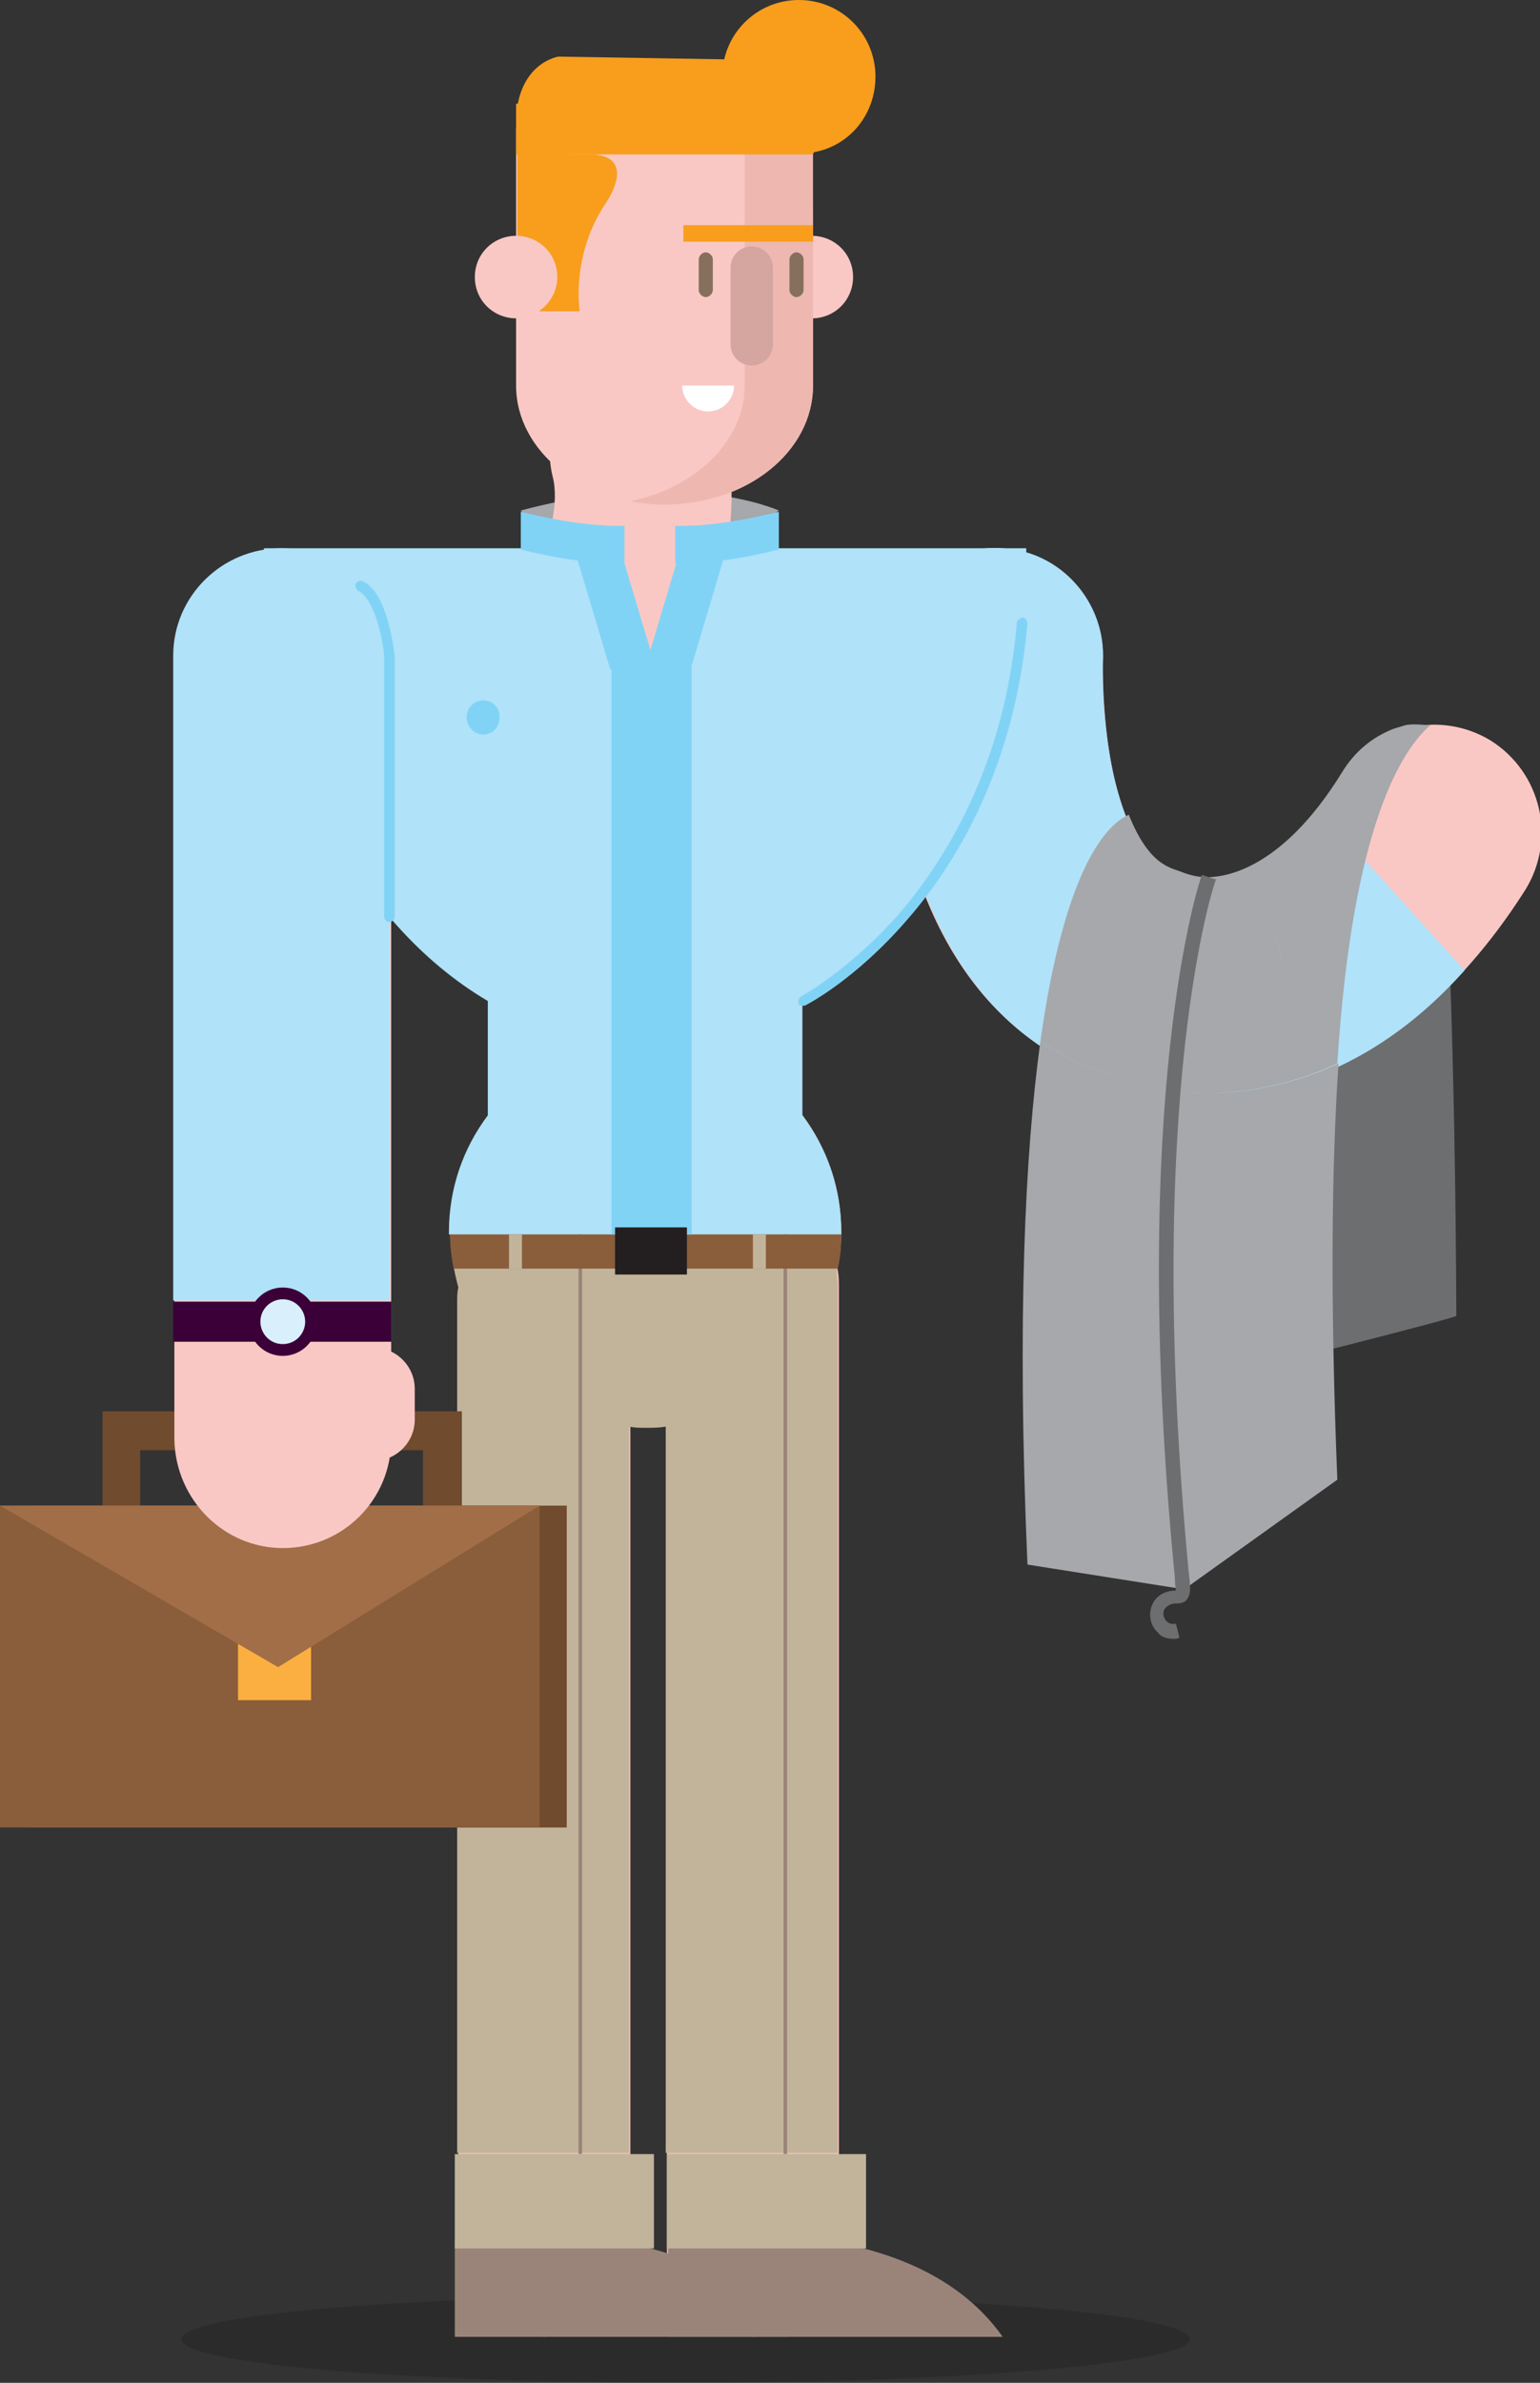 <?xml version="1.0" encoding="utf-8"?>
<!-- Generator: Adobe Illustrator 19.0.0, SVG Export Plug-In . SVG Version: 6.00 Build 0)  -->
<svg version="1.1" id="Layer_1" xmlns="http://www.w3.org/2000/svg" xmlns:xlink="http://www.w3.org/1999/xlink" x="0px" y="0px"
	 viewBox="0 0 130.7 202.1" style="enable-background:new 0 0 130.7 202.1;" xml:space="preserve">
<rect x="0" y="0" width="130.7" height="202.1" fill="#333333" stroke="none"/>
<g id="XMLID_1_">
	<path id="XMLID_79_" style="fill:#6D6E70;" d="M122.7,74.3c0,0,0.8,13.1,0.9,37.3c0,0.2-19.2,5-19.2,5l-1.9-38.3L122.7,74.3z"/>
	<path id="XMLID_78_" style="opacity:0.15;" d="M15.4,198.4c0,2.1,19.2,3.7,42.8,3.7s42.8-1.7,42.8-3.7c0-2.1-19.2-3.7-42.8-3.7
		S15.4,196.3,15.4,198.4"/>
	<path id="XMLID_73_" style="fill:#FAC8C4;" d="M102.5,93c-2,0-3.7-0.3-5.1-0.7c0,0,0,0,0,0C91,91.2,81,86.9,76.9,71
		c-2-7.8-1.7-15.1-1.6-15.9c0.3-5,4.6-8.9,9.6-8.6c5,0.3,8.9,4.6,8.7,9.6c0,0.2-0.4,17.4,7.2,18.3c0.5,0.1,1.1,0.2,1.6,0.3
		c1.2,0.1,6.1-0.3,11.5-8.9c2.7-4.3,8.3-5.6,12.6-3c4.3,2.7,5.6,8.3,3,12.6C120.7,89.3,110,93,102.5,93 M108.7,83.4L108.7,83.4
		L108.7,83.4z M107.6,79c0.7,1.3,1.1,2.8,1.1,4.4C108.7,81.7,108.3,80.2,107.6,79 M102.7,74.8c0.7,0.3,1.3,0.6,1.9,1
		C104,75.4,103.3,75,102.7,74.8"/>
	<path id="XMLID_72_" style="fill:#A6A8AB;" d="M66.1,43.3c0,0-8.1-3.7-21.9,0c1.9,2.4,17.3,3,17.3,3L66.1,43.3z"/>
	<line id="XMLID_71_" style="fill:#EEB8B0;" x1="63.9" y1="190.9" x2="63.9" y2="108.9"/>
	<path id="XMLID_70_" style="fill:#F6BEB6;" d="M63.9,198.2c4,0,7.3-3.3,7.3-7.3v-82c0-4-3.3-7.3-7.3-7.3c-4,0-7.3,3.3-7.3,7.3v82
		C56.6,194.9,59.9,198.2,63.9,198.2"/>
	<line id="XMLID_69_" style="fill:#EEB8B0;" x1="46.2" y1="190.9" x2="46.2" y2="110.4"/>
	<path id="XMLID_68_" style="fill:#F6BEB6;" d="M46.2,198.2c4,0,7.3-3.3,7.3-7.3v-80.5c0-4-3.3-7.3-7.3-7.3c-4,0-7.3,3.3-7.3,7.3
		v80.5C38.9,194.9,42.2,198.2,46.2,198.2"/>
	<path id="XMLID_67_" style="fill:#C1B49A;" d="M38.9,109.2c-0.4-1.5-0.7-3.1-0.7-4.7c0-6.9,4.2-12.8,10.2-15.3h12.8
		c6,2.5,10.2,8.4,10.2,15.3c0,1.2-0.1,2.3-0.4,3.4c0,0.3,0.1,0.7,0.1,1v73.7H56.5V121c-0.6,0.1-1.1,0.1-1.7,0.1
		c-0.5,0-0.9,0-1.4-0.1v61.6H38.8v-72.2C38.8,110,38.8,109.6,38.9,109.2"/>
	<path id="XMLID_66_" style="fill:#FAC8C4;" d="M53.5,55.8c2.9,0,5.7-1.7,6.9-4.6c0.3-0.7,2.9-7.4,1-14.7c-1.1-4-5.2-6.4-9.2-5.3
		c-4,1.1-6.3,5.2-5.3,9.2c0.6,2.3-0.4,5.1-0.4,5.1c-1.6,3.8,0.3,8.2,4.1,9.8C51.6,55.7,52.6,55.8,53.5,55.8"/>
	<path id="XMLID_65_" style="fill:#9A8479;" d="M56.7,190c0,0,20.2-3.4,28.4,8.2H56.7V190z"/>
	<path id="XMLID_64_" style="fill:#9A8479;" d="M38.6,190c0,0,20.2-3.4,28.4,8.2H38.6V190z"/>
	<path id="XMLID_63_" style="fill:#FAC8C4;" d="M65.4,23.5c0,2,1.6,3.5,3.5,3.5c2,0,3.5-1.6,3.5-3.5c0-2-1.6-3.5-3.5-3.5
		C67,19.9,65.4,21.5,65.4,23.5"/>
	<path id="XMLID_62_" style="fill:#FAC8C4;" d="M69,20.9v11.8c0,5.6-5.6,10.1-12.6,10.1c-6.9,0-12.6-4.5-12.6-10.1V20.9
		c0-0.1,0-0.3,0-10h25.1C69,20.6,69,20.7,69,20.9"/>
	<path id="XMLID_61_" style="fill:#EEB8B0;" d="M63.2,32.7V20.9c0-0.1,0-0.3,0-10h5.8c0,9.7,0,9.8,0,10v11.8
		c0,5.6-5.6,10.1-12.6,10.1c-1,0-2-0.1-2.9-0.3C59,41.4,63.2,37.4,63.2,32.7"/>
	<polygon id="XMLID_60_" style="fill:#F89E1C;" points="43.8,13.1 69,13.1 71.6,6.4 43.8,8.8 	"/>
	<rect id="XMLID_59_" x="58" y="19.1" style="fill:#F89E1C;" width="11" height="1.4"/>
	<path id="XMLID_58_" style="fill:#86705D;" d="M67.6,25.2c0.3,0,0.6-0.3,0.6-0.6V22c0-0.3-0.3-0.6-0.6-0.6c-0.3,0-0.6,0.3-0.6,0.6
		v2.6C67,24.9,67.3,25.2,67.6,25.2"/>
	<path id="XMLID_57_" style="fill:#86705D;" d="M59.9,25.2c0.3,0,0.6-0.3,0.6-0.6V22c0-0.3-0.3-0.6-0.6-0.6c-0.3,0-0.6,0.3-0.6,0.6
		v2.6C59.3,24.9,59.6,25.2,59.9,25.2"/>
	<path id="XMLID_56_" style="fill:#F89E1C;" d="M71.6,5.2L47.4,4.8c0,0-3.4,0.5-3.6,5.3c3.3,0,10.8-0.3,10.8-0.3s3.2-1.4,3.3-1.4
		C73.4,8.5,71.6,5.2,71.6,5.2"/>
	<path id="XMLID_55_" style="fill:#F89E1C;" d="M51.5,17.1c0,0,2.6-3.8-1.2-4c-5.2,0-6.4-0.3-6.4-0.3v13.6h5.3
		C49.2,26.4,48.4,21.6,51.5,17.1"/>
	<path id="XMLID_54_" style="fill:#F89E1C;" d="M74.3,6.5c0-3.6-2.9-6.5-6.5-6.5c-3.6,0-6.5,2.9-6.5,6.5c0,3.6,2.9,6.5,6.5,6.5
		C71.4,13.1,74.3,10.2,74.3,6.5"/>
	<path id="XMLID_53_" style="fill:#B0E2F9;" d="M38.1,104.7c0-0.1,0-0.2,0-0.2c0-3.7,1.2-7.1,3.3-9.9v-9.7
		c-11.2-6.6-19-21.3-19-38.4h64.7c0,17.1-7.8,31.8-19,38.4v9.7c2.1,2.8,3.3,6.2,3.3,9.9c0,0.1,0,0.2,0,0.2"/>
	<rect id="XMLID_52_" x="66.5" y="104.7" style="fill:#9A8479;" width="0.3" height="78"/>
	<rect id="XMLID_51_" x="49.1" y="104.7" style="fill:#9A8479;" width="0.3" height="78"/>
	<rect id="XMLID_50_" x="56.6" y="182.7" style="fill:#C1B49A;" width="16.9" height="8"/>
	<rect id="XMLID_49_" x="38.6" y="182.7" style="fill:#C1B49A;" width="16.9" height="8"/>
	<path id="XMLID_48_" style="fill:#8A5D3B;" d="M38.2,104.7h33.2c0,1-0.1,2-0.3,2.9H38.5C38.3,106.6,38.2,105.7,38.2,104.7"/>
	<polygon id="XMLID_47_" style="fill:#FAC8C4;" points="59.3,45.9 58.5,50.8 56,56.3 53.9,56.9 52.3,52.9 51.4,48.4 51.4,47.2 
		51.4,45.9 	"/>
	<polygon id="XMLID_46_" style="fill:#81D3F6;" points="54.7,56.8 58.6,56.8 61.5,47.1 57.6,47.1 	"/>
	<polygon id="XMLID_45_" style="fill:#81D3F6;" points="55.7,56.8 51.8,56.8 48.9,47.1 52.8,47.1 	"/>
	<path id="XMLID_44_" style="fill:#81D3F6;" d="M57.3,47.8c4,0.1,8.8-1.2,8.8-1.2v-3.2c0,0-4.8,1.3-8.8,1.2V47.8z"/>
	<path id="XMLID_43_" style="fill:#81D3F6;" d="M53,47.8c-4,0.1-8.8-1.2-8.8-1.2v-3.2c0,0,4.8,1.3,8.8,1.2V47.8z"/>
	<rect id="XMLID_42_" x="51.9" y="56.6" style="fill:#81D3F6;" width="6.8" height="48.1"/>
	<rect id="XMLID_41_" x="52.2" y="104.1" style="fill:#231F20;" width="6.1" height="4"/>
	<rect id="XMLID_40_" x="63.9" y="104.7" style="fill:#C1B49A;" width="1.1" height="2.9"/>
	<rect id="XMLID_39_" x="43.2" y="104.7" style="fill:#C1B49A;" width="1.1" height="2.9"/>
	<path id="XMLID_38_" style="fill:#FAC8C4;" d="M40.3,23.5c0,2,1.6,3.5,3.5,3.5s3.5-1.6,3.5-3.5c0-2-1.6-3.5-3.5-3.5
		S40.3,21.5,40.3,23.5"/>
	<path id="XMLID_37_" style="fill:#D5A6A0;" d="M63.8,31c1,0,1.8-0.8,1.8-1.8v-6.5c0-1-0.8-1.8-1.8-1.8c-1,0-1.8,0.8-1.8,1.8v6.5
		C62,30.2,62.8,31,63.8,31"/>
	<polygon id="XMLID_36_" style="fill:#704B2D;" points="8.7,137.4 11.9,137.4 11.9,123 35.9,123 35.9,136.3 39.2,136.3 39.2,119.7 
		8.7,119.7 	"/>
	<rect id="XMLID_35_" x="2.3" y="127.7" style="fill:#704B2D;" width="45.8" height="27.3"/>
	<rect id="XMLID_34_" x="0" y="127.7" style="fill:#8A5D3B;" width="45.8" height="27.3"/>
	<rect id="XMLID_33_" x="20.2" y="137.2" style="fill:#FAAF40;" width="6.2" height="7"/>
	<polygon id="XMLID_32_" style="fill:#A26E48;" points="45.8,127.7 23.6,141.4 0,127.7 	"/>
	<path id="XMLID_31_" style="fill:#FAC8C4;" d="M24,131.3c5.1,0,9.2-4.1,9.2-9.2v-66c0-5.1-4.1-9.2-9.2-9.2c-5.1,0-9.2,4.1-9.2,9.2
		v66C14.9,127.2,19,131.3,24,131.3"/>
	<path id="XMLID_30_" style="fill:#B0E2F9;" d="M23.9,46.5c5.1,0,9.2,4.1,9.2,9.2v54.6H14.7V55.6C14.7,50.6,18.8,46.5,23.9,46.5"/>
	<path id="XMLID_29_" style="fill:#FAC8C4;" d="M31.9,114.3c1.8,0.1,3.3,1.6,3.3,3.5l0,0.6h0l0,0.7l0,0.7h0l0,0.6
		c0,1.9-1.5,3.4-3.3,3.5l0-4.8L31.9,114.3z"/>
	<rect id="XMLID_28_" x="14.7" y="110.4" style="fill:#3B0038;" width="18.5" height="3.4"/>
	<path id="XMLID_27_" style="fill:#3B0038;" d="M26.9,112.1c0-1.6-1.3-2.9-2.9-2.9s-2.9,1.3-2.9,2.9c0,1.6,1.3,2.9,2.9,2.9
		S26.9,113.7,26.9,112.1"/>
	<path id="XMLID_26_" style="fill:#D9F0FC;" d="M25.9,112.1c0-1-0.8-1.9-1.9-1.9c-1,0-1.9,0.8-1.9,1.9c0,1,0.8,1.9,1.9,1.9
		C25.1,114,25.9,113.1,25.9,112.1"/>
	<path id="XMLID_25_" style="fill:#FFFFFF;" d="M60.1,34.9c-1.2,0-2.2-1-2.2-2.2h4.4C62.3,33.9,61.3,34.9,60.1,34.9"/>
	<path id="XMLID_24_" style="fill:#81D3F6;" d="M33,78.2c0.3,0,0.5-0.2,0.5-0.5V55.6c-0.1-0.6-0.6-5.3-2.7-6.3
		c-0.2-0.1-0.5,0-0.6,0.2c-0.1,0.2,0,0.5,0.2,0.6c1.4,0.7,2.1,4.2,2.2,5.5l0,22.1C32.6,78,32.8,78.2,33,78.2"/>
	<path id="XMLID_23_" style="fill:#FAC8C4;" d="M104.8,75.8c-0.6-0.4-1.2-0.7-1.9-1C103.4,75,104.1,75.4,104.8,75.8"/>
	<path id="XMLID_22_" style="fill:#FAC8C4;" d="M108.8,82.8c-0.1-1.4-0.5-2.7-1.1-3.8C108.3,80.1,108.7,81.3,108.8,82.8"/>
	<path id="XMLID_18_" style="fill:#B0E2F9;" d="M102.6,93c6.1,0,14.3-2.4,21.7-10.7l-12.4-13.7c-4.5,5.9-8.5,6.1-9.5,6.1
		c-0.5-0.2-1-0.3-1.6-0.3c-1.2-0.1-4.2-0.5-6.1-7.9c-1.3-5.1-1.1-10.3-1.1-10.4c0.3-5-3.6-9.4-8.6-9.6c-5-0.3-9.4,3.6-9.6,8.6
		c0,0.8-0.4,8.1,1.6,15.9c4.1,16,14.1,20.3,20.5,21.4c0,0,0,0,0,0C98.9,92.7,100.6,93,102.6,93 M102.9,74.8c0.6,0.2,1.3,0.5,1.9,1
		C104.2,75.4,103.5,75.1,102.9,74.8 M107.7,79c0.6,1.1,1,2.3,1.1,3.8c0,0.2,0,0.4,0,0.6c0-0.2,0-0.4,0-0.6
		C108.7,81.4,108.3,80.1,107.7,79"/>
	<path id="XMLID_17_" style="fill:#FAC8C4;" d="M108.8,82.8c0,0.2,0,0.4,0,0.6C108.8,83.2,108.8,83,108.8,82.8"/>
	<path id="XMLID_16_" style="fill:#FAC8C4;" d="M119.4,61.5l-1,0.3C118.7,61.7,119.1,61.6,119.4,61.5"/>
	<path id="XMLID_15_" style="fill:#A6A8AB;" d="M121.5,61.5C121.3,61.6,121.7,61.3,121.5,61.5c-0.5,0-1.6-0.1-2.1,0H121.5z"/>
	<path id="XMLID_14_" style="fill:#A6A8AB;" d="M108.9,82.5c-0.1-1.4-0.5-2.7-1.1-3.8C108.4,79.8,108.8,81,108.9,82.5"/>
	<path id="XMLID_13_" style="fill:#A6A8AB;" d="M97.6,92c1.4,0.4,3.2,0.7,5.1,0.7c3.2,0,7-0.7,10.9-2.5c-0.6,8.9-0.7,20.4-0.1,35.3
		l-13,9.3l-13.3-2.1c-0.9-20.9-0.2-34.9,1.1-44.4C91.6,90.5,94.9,91.6,97.6,92C97.5,92,97.6,92,97.6,92"/>
	<path id="XMLID_12_" style="fill:#A6A8AB;" d="M103,74.5c0.6,0.2,1.3,0.5,1.9,1C104.3,75.1,103.7,74.8,103,74.5"/>
	<path id="XMLID_8_" style="fill:#A6A8AB;" d="M95.8,69.1c-1.8,0.8-5.4,4.3-7.5,19.2c3.3,2.2,6.6,3.3,9.2,3.7c0,0,0,0,0,0
		c1.4,0.4,3.2,0.7,5.1,0.7c3.2,0,7-0.7,10.9-2.5c1.3-20.5,5.6-26.7,7.9-28.7c-0.5,0-1.6-0.1-2.1,0l-1,0.3c-1.8,0.7-3.3,1.9-4.4,3.7
		c-5.3,8.6-10.3,8.9-11.5,8.9c-0.7,0-1.5-0.2-2-0.4C99.5,73.6,97.6,73.6,95.8,69.1 M108.9,83.1c0-0.2,0-0.4,0-0.6
		c-0.1-1.4-0.5-2.7-1.1-3.8c0.6,1.1,1,2.3,1.1,3.8C108.9,82.7,108.9,82.9,108.9,83.1 M104.9,75.5c-0.6-0.4-1.2-0.7-1.9-1
		C103.6,74.7,104.2,75.1,104.9,75.5"/>
	<path id="XMLID_7_" style="fill:#A6A8AB;" d="M108.9,82.5c0,0.2,0,0.4,0,0.6C108.9,82.9,108.9,82.7,108.9,82.5"/>
	<path id="XMLID_6_" style="fill:#6D6E70;" d="M99.6,139c0.2,0,0.3,0,0.5-0.1l-0.3-1.2c-0.3,0.1-0.6,0-0.8-0.2
		c-0.3-0.3-0.4-0.9,0-1.2c0.2-0.2,0.5-0.3,0.8-0.3c0.2,0,0.5,0,0.8-0.2c0.2-0.2,0.4-0.5,0.4-1c0-0.7-0.1-1.3-0.1-1.3
		c-3.9-40.8,2.2-58.8,2.3-58.9l-1.2-0.4c-0.1,0.2-6.3,18.4-2.3,59.5c0,0,0,0.5,0.1,1.2c-0.6,0-1.2,0.2-1.6,0.6
		c-0.8,0.8-0.8,2.2,0.1,3C98.5,138.8,99,139,99.6,139"/>
	<path id="XMLID_5_" style="fill:#81D3F6;" d="M68.1,85.3c0.1,0,0.1,0,0.2,0c0.2-0.1,4.3-2.2,8.7-7.3c4.1-4.7,9.1-12.8,10.2-25.1
		c0-0.3-0.2-0.5-0.4-0.5c-0.2,0-0.5,0.2-0.5,0.4c-1,12-6,20-9.9,24.6c-4.3,4.9-8.4,7.1-8.4,7.1c-0.2,0.1-0.3,0.4-0.2,0.6
		C67.7,85.2,67.9,85.3,68.1,85.3"/>
	<path id="XMLID_4_" style="fill:#81D3F6;" d="M39.6,60.8c0,0.8,0.6,1.5,1.4,1.5c0.8,0,1.4-0.6,1.4-1.5c0-0.8-0.6-1.4-1.4-1.4
		C40.3,59.4,39.6,60,39.6,60.8"/>
</g>
<g id="XMLID_2_">
</g>
<g id="XMLID_3_">
</g>
<g id="XMLID_80_">
</g>
<g id="XMLID_81_">
</g>
<g id="XMLID_82_">
</g>
<g id="XMLID_83_">
</g>
</svg>
